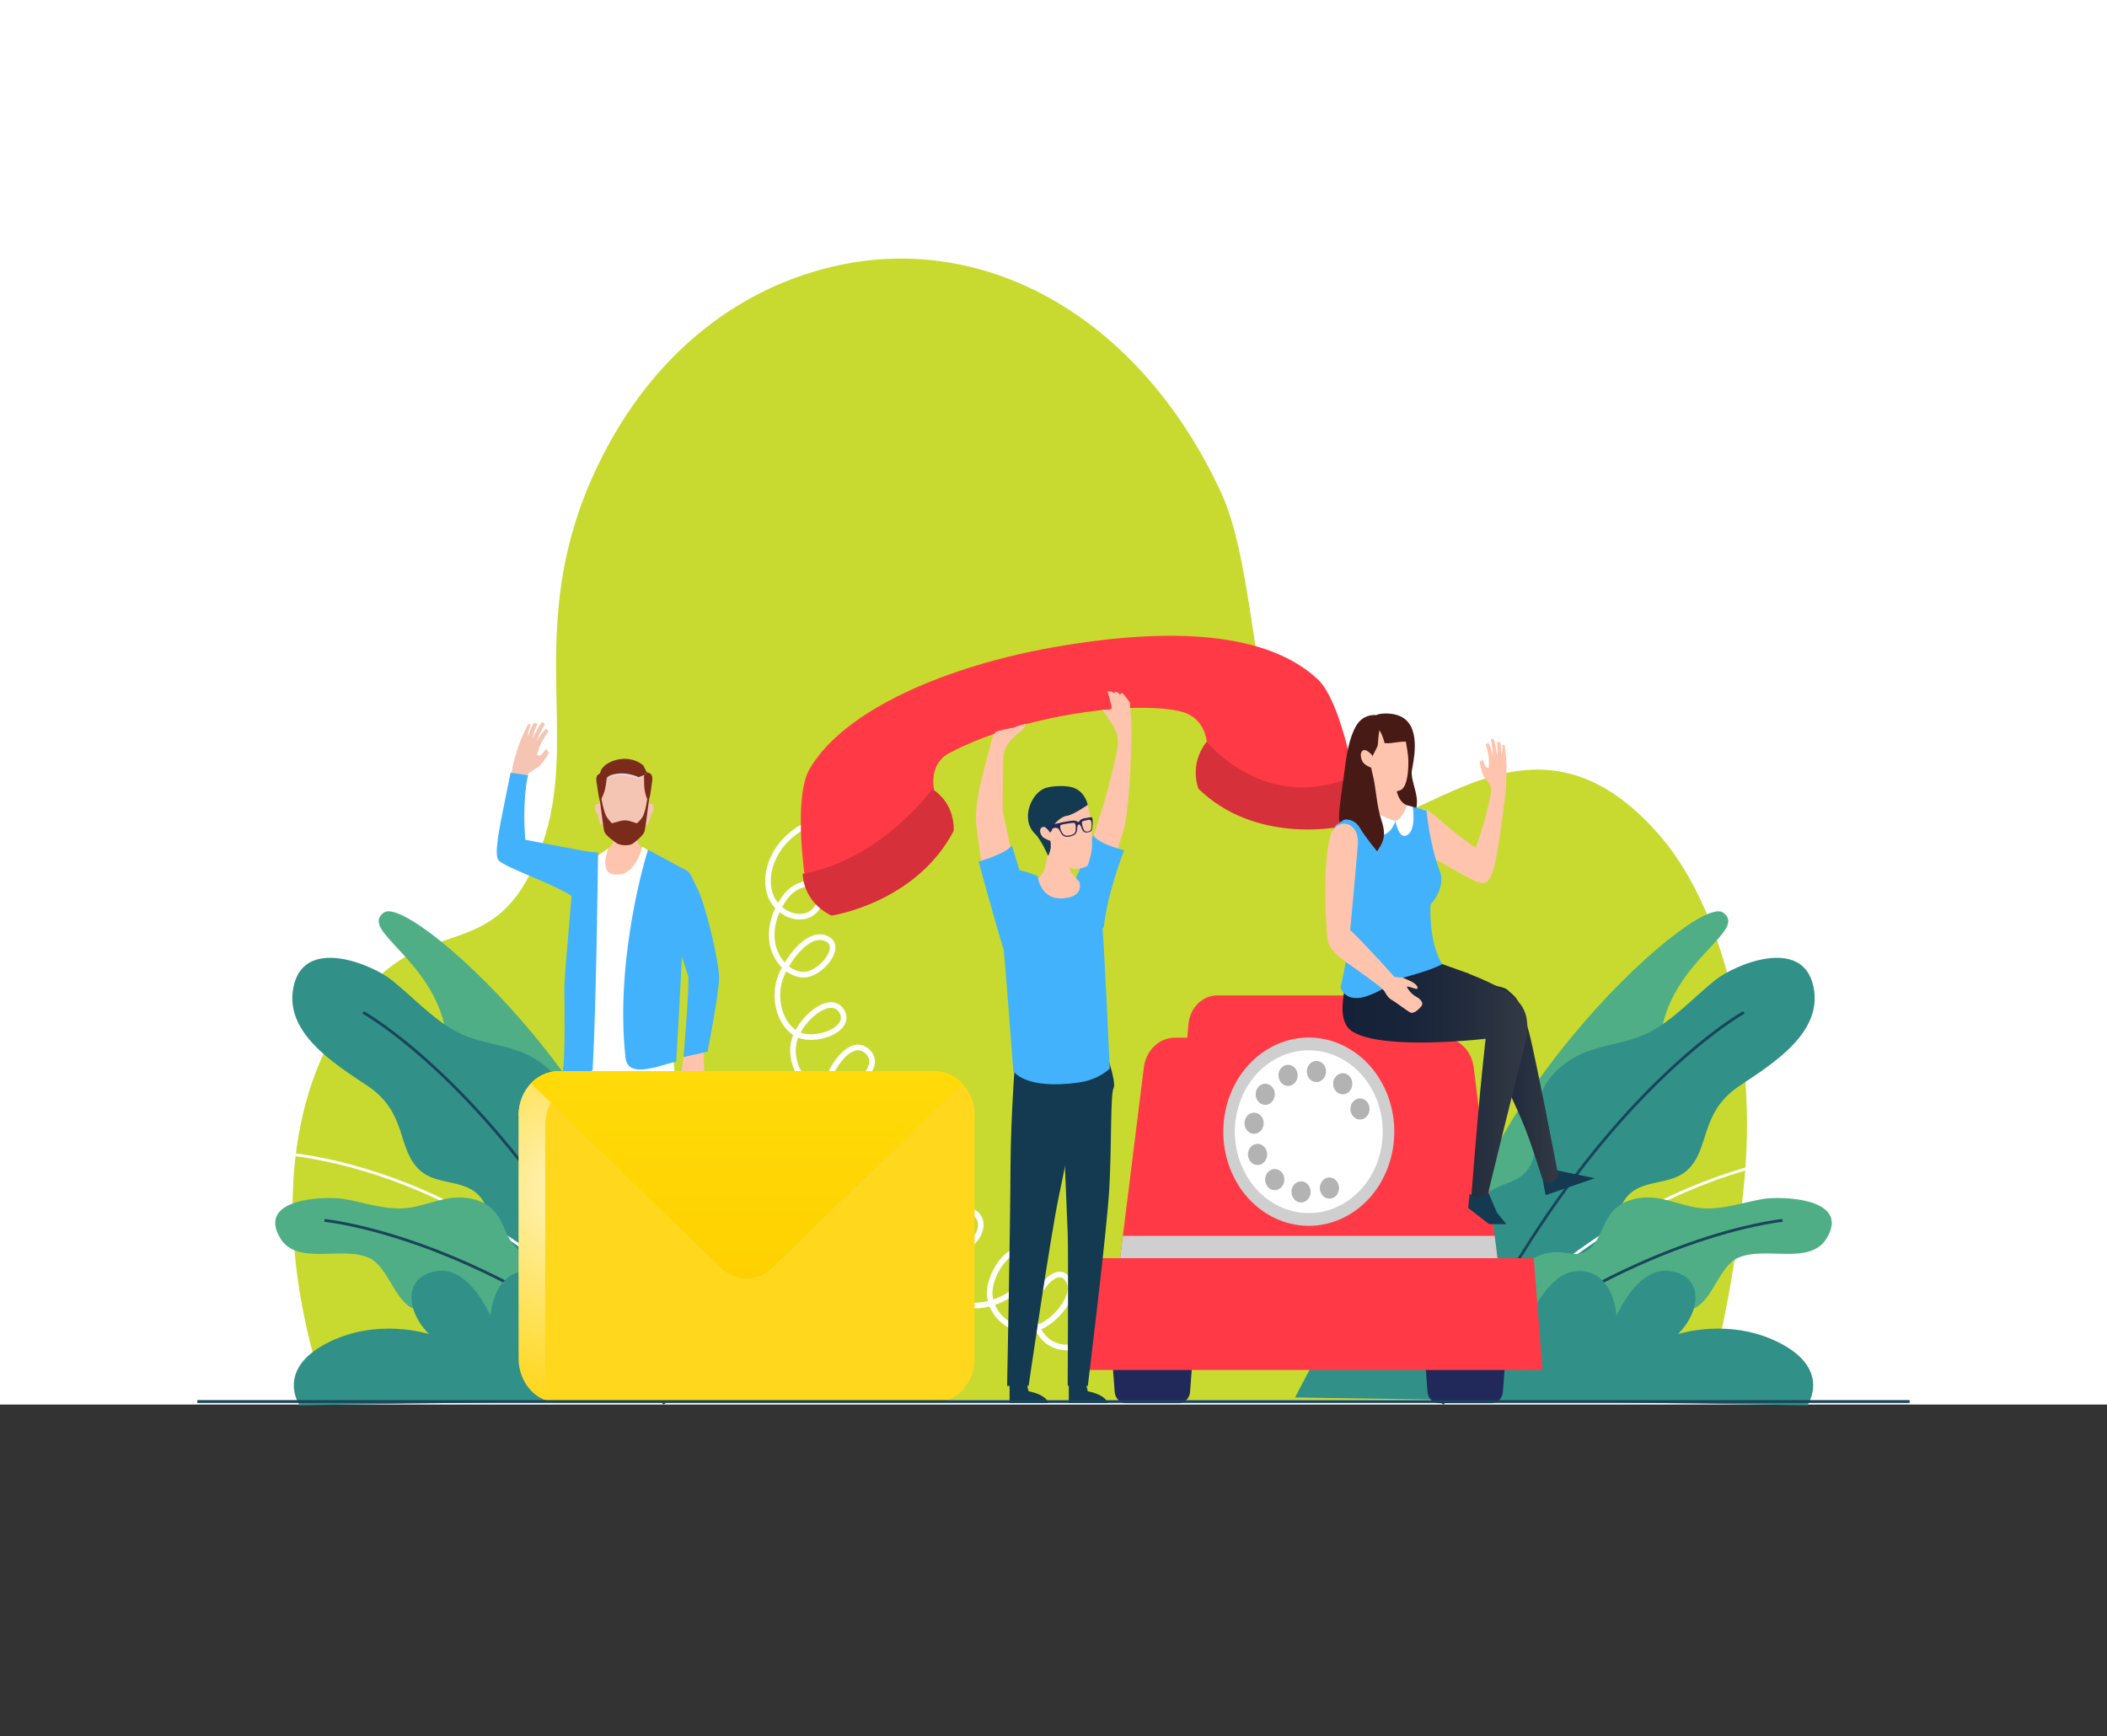 <?xml version="1.0" encoding="utf-8"?>
<!-- Generator: Adobe Illustrator 16.0.0, SVG Export Plug-In . SVG Version: 6.00 Build 0)  -->
<!DOCTYPE svg PUBLIC "-//W3C//DTD SVG 1.1//EN" "http://www.w3.org/Graphics/SVG/1.1/DTD/svg11.dtd">
<svg version="1.1" xmlns="http://www.w3.org/2000/svg" xmlns:xlink="http://www.w3.org/1999/xlink" x="0px" y="0px" width="750px"
	 height="618.023px" viewBox="0 0 750 618.023" enable-background="new 0 0 750 618.023" xml:space="preserve">
<rect x="0" y="0" width="750" height="618.023" fill="#333333" stroke="none"/>
<g id="BACKGROUND">
	<rect fill="#FFFFFF" width="750" height="500"/>
</g>
<g id="OBJECTS">
	<path fill="#C8DA2F" d="M138.358,344.666c-30.768,24.574-46.885,79.955-21.978,153.76h490.055
		c8.316-26.739,13.296-61.866,14.858-82.774c3.41-45.615-8.801-92.999-30.32-118.013c-54.46-63.305-99.739,24.629-128.368-12.545
		c-16.525-21.459-14.959-81.684-27.89-109.641c-28.543-61.711-82.284-92.134-135.266-81.214
		c-35.258,7.266-67.059,30.969-86.458,71.063c-26.571,54.915-7.229,94.257-18.958,132.212
		C180.958,339.829,158.915,328.248,138.358,344.666z"/>
	<g>
		<g>
			<path fill="#F5C5B3" d="M181.944,281.226c-0.069,0.308,4.477-2.8,4.477-2.8l1.92-3.279c0,0,1.879-1.336,3.224-2.056
				c1.346-0.72,3.821-5.151,3.821-5.151l-0.979-1.354c0,0-1.413,1.897-1.876,2.205c-0.464,0.309-1.409,0.051-1.409,0.051
				s0.33-1.376,1.084-3.344c0.754-1.967,3.046-5.145,3.046-5.145l-0.862-0.995c0,0-1.379,1.438-1.876,2.163
				c-0.497,0.723-1.451,2.242-1.451,2.242s0.991-2.674,1.605-3.672c0.614-0.999,1.279-2.352,1.279-2.352l-0.996-0.762
				c0,0-1.166,1.584-1.767,2.77c-0.601,1.187-1.711,3.154-1.711,3.154s0.846-3.021,1.263-3.889c0.417-0.868,0.574-1.316,0.574-1.316
				l-1.182-0.444c0,0-0.876,1.173-1.397,2.748c-0.521,1.576-0.899,2.271-0.899,2.271s0.348-2.543,0.74-3.295
				c0.392-0.752,0.404-1.057,0.404-1.057l-0.958-0.199c0,0-1.84,3.732-2.806,6.045c-0.965,2.314-1.721,5.439-2.269,7.131
				c-0.547,1.691-1.253,7.454-1.253,7.454L181.944,281.226z"/>
			<path fill="#42B2FC" d="M210.294,303.384l-23.295-4.417c0,0-0.631-6.08-0.253-13.144c0.411-7.677,1.266-9.813,1.266-9.813
				l-6.252-0.953c0,0-1.233,6.045-2.119,10.389c-1.963,9.633-3.757,18.656-2.258,20.668c2.175,2.918,21.561,8.859,28.194,14.336
				C209.568,323.745,209.335,313.193,210.294,303.384z"/>
		</g>
		<polygon fill="#FEC4AD" points="243.324,376.307 242.146,385.177 244.581,391.255 246.359,388.609 246.77,383.653 
			249.398,384.087 250.689,382.305 250.577,378.591 250.144,368.483 		"/>
		<path fill="#42B2FC" d="M241.69,308.691c-1.795-0.73-7.653-0.254-7.653-0.254s-0.553,6.885,1.826,12.202
			c2.378,5.318,8.277,24.689,9.024,26.509c0.747,1.819-1.564,29.158-1.564,29.158l8.557-1.932c0,0,4.124-21.083,4.093-26.442
			c-0.032-5.359-4.587-25.42-7.824-31.813C244.913,309.725,246.046,310.463,241.69,308.691z"/>
		<path fill="#FEC4AD" d="M227.592,288.971c0,0-1.883,9.092-0.41,11.205c0.864,1.238,4.522,5.654,4.522,5.654
			s-12.122,7.045-15.686,7.045s-2.314-7.869-2.314-7.869s3.886-3.381,4.465-5.09c0.579-1.709,0.902-6.656,0.902-6.656
			L227.592,288.971z"/>
		<g>
			<g>
				<path fill="#F5C5B3" d="M229.01,289.309c0,0-0.139-3.311,2.381-3.225c1.608,0.053,1.733,1.676,0.48,3.77
					c-0.528,0.881-0.581,2.876-1.235,3.516c-0.797,0.779-1.463-0.423-1.705-0.971C228.53,291.492,229.01,289.309,229.01,289.309z"/>
			</g>
			<g>
				<path fill="#F5C5B3" d="M215.438,289.309c0,0,0.139-3.311-2.381-3.225c-1.608,0.053-1.733,1.676-0.48,3.77
					c0.528,0.881,0.581,2.876,1.236,3.516c0.796,0.779,1.462-0.423,1.705-0.971C215.918,291.492,215.438,289.309,215.438,289.309z"
					/>
			</g>
			<path fill="#F5C5B3" d="M231.563,281.206c-0.062,1.073-0.255,1.771-0.508,3.368c-0.06,0.384-0.125,0.823-0.191,1.332
				c-0.521,3.975-1.181,9.377-1.466,10.184c-0.471,1.337-3.049,3.501-4.273,4.295c-1.225,0.791-4.304,0.629-5.528-0.164
				c-1.224-0.792-3.994-2.794-4.464-4.131c-0.289-0.821-0.974-6.381-1.498-10.42c-0.06-0.461-0.118-0.858-0.173-1.21
				c-0.247-1.574-0.437-2.196-0.497-3.254c-0.188-3.356,3.244-8.239,9.301-8.239C229.428,272.967,231.753,277.85,231.563,281.206z"
				/>
			<path fill="#E8D4E5" d="M215.999,276.976c0,0,5.148-2.518,11.093,0.446l2.136-1.498c0,0-3.115-1.795-7.592-1.758
				C217.158,274.202,215.999,276.976,215.999,276.976z"/>
			<g>
				<path fill="#7B2B1A" d="M231.055,284.574c-0.06,0.384-0.125,0.823-0.191,1.332c-0.521,3.975-1.18,9.377-1.465,10.184
					c-0.471,1.337-3.049,3.501-4.273,4.295c-1.225,0.791-4.304,0.629-5.528-0.164c-1.224-0.792-3.994-2.794-4.465-4.131
					c-0.289-0.821-0.973-6.381-1.498-10.42c-0.06-0.461-0.118-0.858-0.173-1.21l0.495-0.813c0,0,0.891,5.761,2.257,7.55
					c1.364,1.788,1.625,1.871,1.625,1.871s1.488-0.404,2.794-0.76c0.076-0.022,0.149-0.041,0.223-0.061
					c1.077-0.291,2.186-0.287,3.259,0.027c0.06,0.016,0.118,0.033,0.177,0.054l0.204,0.065l2.116,0.674c0,0,0.493-0.083,1.859-1.871
					c1.366-1.789,2.024-7.55,2.024-7.55L231.055,284.574z"/>
			</g>
			<path fill="#7B2B1A" d="M232.003,279.057c-0.02,0.11-0.512,4.035-0.713,4.656c-0.309,0.951-0.546,1.639-0.546,1.639l-0.367-0.879
				c-0.68-1.627-1.049-3.392-1.083-5.183l-0.065-3.366l1.017-0.99C232.249,275.264,232.464,276.541,232.003,279.057z"/>
			<path fill="#7B2B1A" d="M216.121,276.098l-0.002,0.016l-0.488,3.462c-0.226,1.606-0.722,3.151-1.462,4.557l-0.042,0.08
				l-0.554,1.054c0,0-0.164-0.612-0.391-1.482c-0.167-0.641-0.582-3.923-0.682-4.387c-0.032-0.145-0.06-0.285-0.084-0.421
				c-0.427-2.464-0.01-3.495,1.974-3.822L216.121,276.098z"/>
			<path fill="#7B2B1A" d="M230.245,274.934l-1.017,0.99l-1.936,0.767c-0.233-0.265-3.763-1.609-6.824-1.351
				c-3.883,0.33-4.413,1.559-4.469,1.636c-0.002,0.003-0.002,0.005-0.002,0.005l-0.401-0.098l-1.906-0.459l-0.39-0.094
				c0,0,0.444-1.851,0.761-2.375c1.527-2.534,5.681-4.174,9.456-3.752c0.127,0.014,0.253,0.029,0.379,0.049
				c3.526,0.512,5.143,2.34,5.143,2.34L230.245,274.934z"/>
		</g>
		<path fill="#133A50" d="M239.694,490.601v8.324h-14.531c0,0,0.546-3.013,7.438-4.404l1.013-3.92H239.694z"/>
		<path fill="#133A50" d="M217.593,490.601v8.324h-14.532c0,0,0.546-3.013,7.438-4.404l1.014-3.92H217.593z"/>
		<path fill="#133A50" d="M237.252,366.686c0,0,2.034,26.813,2.105,48.678s1.254,77.143,1.254,77.143h-8.021
			c0,0-8.27-53.092-11.275-67.147c-3.006-14.056-10.822-58.41-10.822-58.41L237.252,366.686z"/>
		<path fill="#133A50" d="M219.812,395.479c0,0-1.503,33.315-1.804,39.875c-0.3,6.561,0,57.12,0,57.12s-7.515,0.224-7.515,0
			s-7.086-53.842-8.004-70.006c-0.918-16.164-0.38-35.325-1.599-37.56c-1.219-2.235,3.29-18.116,3.29-18.116l10.637,3.124
			L219.812,395.479z"/>
		<path fill="#FFFFFF" d="M216.541,301.987c0,0-3.334,8.321,1.682,9.241c7.973,1.46,10.401-9.77,10.401-9.77l8.79,4.982
			c0,0-0.161,60.244,3.293,78.633c2.006,10.679-31.375,5.589-36.272-3.889c-4.238-8.203,8.006-76.371,8.006-76.371L216.541,301.987z
			"/>
		<path fill="#42B2FC" d="M230.689,302.5c-0.243,0.369-12.03,38.361-8.021,74.116c0.935,8.339,14.745,1.439,18.038,1.439
			c0,0,1.567-26.685,1.951-36.609c0.383-9.924-3.913-13.186-3.529-18.042c0.383-4.856,5.178-13.514,5.178-13.514L230.689,302.5z"/>
		<g>
			<path fill="#42B2FC" d="M210.98,380.401c1.348-24.855,1.9-76.888,1.9-76.888l-7.965-0.652c0,0-3.985,43.641-4.044,48.603
				c-0.023,1.973,0.536,25.938-0.674,30.423C202.884,382.329,210.818,383.397,210.98,380.401z"/>
		</g>
	</g>
	<path fill="none" stroke="#FFFFFF" stroke-width="2" stroke-miterlimit="10" d="M297.745,288.967
		c-6.254,2.362-12.683,4.834-17.649,9.639s-8.166,12.58-6.074,19.484s10.809,10.926,15.849,6.214
		c1.81-1.692,2.928-4.599,1.956-6.983c-1.922-4.718-8.62-2.507-11.76,1.339c-3.724,4.563-6.091,10.802-5.17,16.849
		c0.922,6.049,5.72,11.484,11.291,11.479c5.571-0.005,13.509-9.258,8.741-12.429c-6.055-4.026-13.838,5.562-16.816,12.628
		c-2.979,7.063-1.118,16.629,4.969,20.598c6.087,3.968,20.369-1.05,16.627-7.66c-3.954-6.987-15.637,3.086-17.189,11.139
		c-1.553,8.053,4.172,16.876,11.595,17.868s20.282-8.312,15.143-14.293c-7.425-8.641-19.802,13.363-16.229,24.589
		c3.573,11.226,18.336,15.692,26.62,8.056c1.552-1.431,2.951-3.476,2.664-5.683c-0.479-3.673-5.048-4.708-8.246-3.531
		c-8.342,3.067-12.11,15.922-6.971,23.781c5.139,7.857,17.407,8.002,22.697,0.266c1.031-1.509,1.832-3.402,1.457-5.244
		c-0.523-2.57-3.29-4.022-5.642-3.537c-2.353,0.487-4.252,2.438-5.591,4.622c-4.759,7.763-3.153,19.424,3.482,25.282
		s17.324,5.053,23.172-1.747c1.524-1.773,2.785-4.144,2.381-6.545c-0.466-2.773-3.156-4.634-5.719-4.565
		c-2.563,0.066-4.913,1.684-6.691,3.716c-7.469,8.539-4.276,25.065,5.703,29.52c9.979,4.453,29.771-7.812,22.765-16.813
		c-4.679-6.012-13.911,6.991-12.729,14.801c1.181,7.809,9.339,13.132,16.294,11.12c6.955-2.013,16.114-12.995,10.741-18.256
		c-3.802-3.723-9.954,4.149-11.128,9.599c-1.174,5.451,1.461,11.607,6.027,14.08c4.916,2.661,10.935,1.06,15.663-1.986
		c4.729-3.047,8.65-7.397,13.203-10.752c9.14-6.732,20.815-9.142,31.549-6.509"/>
	<g>
		<path fill="#4FAE86" d="M613.307,324.84c-10.129-7.119-100.42,76.682-97.111,142.889c0,0,17.578-26.134,32.899-38.87
			c15.32-12.737,16.814-26.069,16.785-39.272c-0.03-13.204,22.884-7.751,25.464-22.396
			C595.91,341.271,622.423,331.245,613.307,324.84z"/>
		<g>
			<g>
				<path fill="#319188" d="M619.238,386.521c-14.586,9.727-10.293,22.693-18.894,30.269c-6.254,5.508-16.692,2.625-21.895,10.126
					c-5.864,8.453,0.804,20.088,1.297,30.276c0.681,14.072-10.72,24.623-22.305,28.898c-13.453,4.964-30.863,3.411-38.228-11.315
					c-8.691-17.383-2.185-43.588,13.064-51.753c3.703-1.982,8.408-2.521,11.434-6.533c5.108-6.778,1.829-16.524,4.194-25.143
					c2.307-8.4,9.85-14.308,16.8-16.926s14.027-3.149,20.819-6.186c9.248-4.134,17.347-13.222,25.047-19.352
					c6.869-5.467,30.983-15.726,34.906,2.202C649.053,367.421,631.492,378.352,619.238,386.521z"/>
			</g>
			<path fill="none" stroke="#194459" stroke-miterlimit="10" d="M620.742,360.394c0,0-59.622,32.987-107.193,139.429"/>
		</g>
		<path fill="none" stroke="#FFFFFF" stroke-miterlimit="10" d="M656.749,410.111c0,0-76.664-0.945-140.366,79.506"/>
		<g>
			<g>
				<path fill="#4FAE86" d="M618.732,447.746c-7.307,3.22-9.288,16.781-17.157,18.503c-5.722,1.251-11.83-4.328-17.422-1.434
					c-6.302,3.263-5.192,13.046-7.769,19.692c-3.56,9.182-14.135,11.788-23.045,10.341c-10.345-1.679-21.46-8.917-22.151-20.914
					c-0.815-14.159,10.974-28.464,23.424-28.173c3.024,0.071,6.301,1.419,9.453-0.043c5.323-2.47,5.924-9.836,9.951-14.46
					c3.926-4.506,10.617-5.548,15.978-4.715s10.21,3.038,15.584,3.549c7.317,0.695,15.284-2.166,22.144-3.293
					c6.118-1.006,31.111-0.476,22.545,13.934C644.335,450.711,628.47,443.457,618.732,447.746z"/>
			</g>
			<path fill="none" stroke="#194459" stroke-miterlimit="10" d="M634.496,434.459c0,0-53.254,4.989-115.175,55.5"/>
		</g>
		<path fill="#319188" d="M460.974,497.492c0,0,12.119-23.357,14.095-25.766c12.465-15.19,29.001-15.358,45.835-11.522
			c4.871,1.11,17.766,8.569,22.444,7.538c3.645-0.804,8.02-16.053,19.684-15.25c11.665,0.802,12.367,16.053,12.367,16.053
			s7.317-17.719,18.981-16.084c11.665,1.637,11.665,13.598,2.916,22.465c0,0,18.591-6.14,36.635,3.371
			c18.043,9.512,9.425,21.984,9.425,21.984L460.974,497.492z"/>
	</g>
	<g>
		<path fill="#4FAE86" d="M136.693,324.84c10.129-7.119,100.419,76.682,97.111,142.889c0,0-17.578-26.134-32.898-38.87
			c-15.321-12.737-16.815-26.069-16.786-39.272c0.03-13.204-22.883-7.751-25.464-22.396
			C154.09,341.271,127.577,331.245,136.693,324.84z"/>
		<g>
			<g>
				<path fill="#319188" d="M130.761,386.521c14.587,9.727,10.293,22.693,18.894,30.269c6.254,5.508,16.692,2.625,21.896,10.126
					c5.864,8.453-0.804,20.088-1.297,30.276c-0.681,14.072,10.719,24.623,22.305,28.898c13.452,4.964,30.862,3.411,38.227-11.315
					c8.692-17.383,2.185-43.588-13.064-51.753c-3.704-1.982-8.408-2.521-11.434-6.533c-5.108-6.778-1.829-16.524-4.195-25.143
					c-2.306-8.4-9.849-14.308-16.799-16.926s-14.028-3.149-20.819-6.186c-9.248-4.134-17.347-13.222-25.047-19.352
					c-6.869-5.467-30.983-15.726-34.906,2.202C100.947,367.421,118.508,378.352,130.761,386.521z"/>
			</g>
			<path fill="none" stroke="#194459" stroke-miterlimit="10" d="M129.257,360.394c0,0,59.623,32.987,107.193,139.429"/>
		</g>
		<path fill="none" stroke="#FFFFFF" stroke-miterlimit="10" d="M93.251,410.111c0,0,76.664-0.945,140.367,79.506"/>
		<g>
			<g>
				<path fill="#4FAE86" d="M131.268,447.746c7.306,3.22,9.288,16.781,17.156,18.503c5.723,1.251,11.83-4.328,17.422-1.434
					c6.303,3.263,5.192,13.046,7.77,19.692c3.559,9.182,14.135,11.788,23.044,10.341c10.345-1.679,21.46-8.917,22.151-20.914
					c0.816-14.159-10.974-28.464-23.424-28.173c-3.024,0.071-6.3,1.419-9.453-0.043c-5.323-2.47-5.924-9.836-9.952-14.46
					c-3.925-4.506-10.617-5.548-15.977-4.715s-10.21,3.038-15.584,3.549c-7.317,0.695-15.285-2.166-22.144-3.293
					c-6.118-1.006-31.111-0.476-22.545,13.934C105.665,450.711,121.531,443.457,131.268,447.746z"/>
			</g>
			<path fill="none" stroke="#194459" stroke-miterlimit="10" d="M115.504,434.459c0,0,53.254,4.989,115.175,55.5"/>
		</g>
		<path fill="#319188" d="M289.026,497.492c0,0-12.119-23.357-14.095-25.766c-12.465-15.19-29.001-15.358-45.835-11.522
			c-4.871,1.11-17.766,8.569-22.444,7.538c-3.645-0.804-8.02-16.053-19.684-15.25c-11.664,0.802-12.367,16.053-12.367,16.053
			s-7.316-17.719-18.981-16.084c-11.664,1.637-11.664,13.598-2.916,22.465c0,0-18.591-6.14-36.634,3.371
			c-18.044,9.512-9.425,21.984-9.425,21.984L289.026,497.492z"/>
	</g>
	<g>
		<g>
			<path fill="#21295B" d="M419.623,499.526h-18.858c-2.081,0-3.815-1.757-3.987-4.04l-1.235-16.392h29.304l-1.235,16.392
				C423.438,497.77,421.704,499.526,419.623,499.526z"/>
			<path fill="#21295B" d="M530.975,499.526h-18.857c-2.082,0-3.815-1.757-3.987-4.04l-1.235-16.392h29.303l-1.235,16.392
				C534.79,497.77,533.057,499.526,530.975,499.526z"/>
		</g>
		<path fill="#FF3A46" d="M534.244,457.587H397.496l9.669-77.614c0.755-6.055,5.453-10.566,11.005-10.566h95.4
			c5.551,0,10.249,4.512,11.004,10.566L534.244,457.587z"/>
		<path fill="#FF3A46" d="M515.789,442.532h-99.838l7.092-77.973c0.527-5.796,4.957-10.208,10.248-10.208h65.158
			c5.29,0,9.72,4.412,10.247,10.208L515.789,442.532z"/>
		<polygon fill="#CFCFCF" points="399.691,439.967 397.496,457.587 534.244,457.587 532.049,439.967 		"/>
		<polygon fill="#FF3A46" points="549.045,487.698 382.695,487.698 385.774,447.909 545.965,447.909 		"/>
		<g>
			<path fill="#CFCFCF" d="M494.096,390.339c6.286,17.163-1.255,36.687-16.844,43.607s-33.321-1.382-39.608-18.544
				c-6.286-17.163,1.255-36.687,16.844-43.607C470.076,364.875,487.81,373.177,494.096,390.339z"/>
			<path fill="#FFFFFF" d="M490.275,392.035c5.436,14.84-1.085,31.721-14.563,37.705c-13.479,5.984-28.813-1.194-34.248-16.034
				s1.085-31.721,14.564-37.705C469.507,370.017,484.84,377.195,490.275,392.035z"/>
			<g>
				<g>
					<path fill="#B3B3B3" d="M473.225,426.697c-0.907,0-1.786-0.397-2.42-1.096c-0.156-0.172-0.304-0.365-0.421-0.58
						c-0.127-0.204-0.234-0.418-0.322-0.646c-0.078-0.226-0.146-0.461-0.194-0.697c-0.039-0.248-0.068-0.495-0.068-0.742
						c0-0.988,0.371-1.956,1.006-2.653c0.79-0.871,1.971-1.279,3.083-1.032c0.216,0.054,0.431,0.118,0.635,0.215
						c0.215,0.096,0.41,0.215,0.597,0.343c0.185,0.142,0.36,0.302,0.517,0.475c0.635,0.697,1.005,1.665,1.005,2.653
						c0,0.247-0.029,0.494-0.068,0.742c-0.049,0.236-0.116,0.472-0.194,0.697c-0.089,0.228-0.195,0.441-0.313,0.646
						c-0.127,0.215-0.273,0.408-0.43,0.58s-0.332,0.323-0.517,0.463c-0.187,0.14-0.382,0.258-0.597,0.343
						c-0.204,0.097-0.419,0.173-0.635,0.216C473.664,426.676,473.439,426.697,473.225,426.697z"/>
				</g>
				<g>
					<path fill="#B3B3B3" d="M462.635,428.02L462.635,428.02L462.635,428.02c-1.865-0.29-3.163-2.191-2.9-4.255l0,0
						c0.265-2.053,1.992-3.481,3.865-3.192l0,0c1.865,0.301,3.163,2.203,2.9,4.256l0,0c-0.244,1.881-1.708,3.234-3.388,3.234l0,0
						C462.957,428.063,462.801,428.052,462.635,428.02z M451.653,422.883L451.653,422.883L451.653,422.883
						c-1.484-1.278-1.747-3.643-0.586-5.286l0,0c1.162-1.634,3.299-1.924,4.793-0.646l0,0c1.483,1.278,1.747,3.643,0.586,5.275l0,0
						c-0.674,0.957-1.68,1.452-2.694,1.452l0,0C453.02,423.679,452.278,423.42,451.653,422.883z M444.479,412.373
						c-0.712-1.924,0.138-4.116,1.885-4.89l0,0c1.747-0.785,3.738,0.15,4.45,2.074l0,0c0.703,1.923-0.146,4.115-1.894,4.9l0,0
						c-0.42,0.183-0.849,0.269-1.278,0.269l0,0C446.295,414.727,445.006,413.845,444.479,412.373z M445.924,403.583
						c-1.864-0.29-3.172-2.192-2.909-4.256l0,0c0.273-2.052,2.001-3.491,3.865-3.191l0,0c1.874,0.29,3.163,2.192,2.909,4.244l0,0
						c-0.244,1.882-1.708,3.235-3.387,3.235l0,0C446.246,403.615,446.08,403.604,445.924,403.583z M448.276,392.515
						c-1.484-1.279-1.758-3.643-0.596-5.277l0,0l0,0l0,0c1.162-1.644,3.309-1.934,4.793-0.655l0,0
						c1.493,1.279,1.757,3.644,0.595,5.276l0,0c-0.673,0.957-1.679,1.451-2.694,1.451l0,0
						C449.643,393.31,448.9,393.051,448.276,392.515z M475.86,388.773c-1.493-1.278-1.757-3.643-0.596-5.275l0,0
						c1.152-1.644,3.299-1.934,4.793-0.666l0,0c1.483,1.279,1.757,3.643,0.596,5.287l0,0c-0.674,0.945-1.68,1.45-2.695,1.45l0,0
						C477.217,389.569,476.484,389.301,475.86,388.773z M455.333,384.219c-0.712-1.924,0.137-4.117,1.884-4.89l0,0l0,0l0,0
						c1.747-0.785,3.738,0.15,4.451,2.073l0,0c0.702,1.924-0.137,4.116-1.895,4.901l0,0c-0.409,0.183-0.849,0.269-1.277,0.269l0,0
						C457.148,386.572,455.869,385.69,455.333,384.219z M468.109,385.164c-1.864-0.291-3.161-2.192-2.898-4.256l0,0
						c0.264-2.053,1.991-3.492,3.855-3.192l0,0c1.874,0.281,3.173,2.192,2.908,4.246l0,0c-0.243,1.88-1.708,3.234-3.377,3.234l0,0
						C468.432,385.196,468.275,385.186,468.109,385.164z"/>
				</g>
				<g>
					<path fill="#B3B3B3" d="M484.098,398.543c-0.224,0-0.448-0.032-0.663-0.075c-0.224-0.054-0.439-0.118-0.645-0.214
						c-0.205-0.099-0.4-0.217-0.585-0.346c-0.195-0.139-0.361-0.3-0.527-0.472c-0.635-0.699-0.996-1.666-0.996-2.654
						c0-0.248,0.02-0.495,0.068-0.742c0.039-0.236,0.108-0.474,0.195-0.699c0.088-0.225,0.186-0.45,0.313-0.654
						c0.126-0.204,0.263-0.398,0.419-0.57c0.166-0.172,0.332-0.333,0.527-0.462c0.175-0.139,0.38-0.258,0.585-0.354
						c0.205-0.086,0.421-0.16,0.645-0.203c1.103-0.248,2.284,0.15,3.075,1.02c0.166,0.172,0.302,0.366,0.429,0.57
						s0.225,0.43,0.313,0.654c0.088,0.226,0.156,0.463,0.195,0.699c0.049,0.247,0.068,0.494,0.068,0.742
						c0,0.988-0.371,1.955-1.005,2.654C485.875,398.134,484.997,398.543,484.098,398.543z"/>
				</g>
			</g>
		</g>
	</g>
	<g>
		<path fill="#D6313B" d="M426.628,280.826c0,0-3.617-8.605,2.931-16.807c0,0,24.749,17.652,52.409,12.673
			c0,0,3.033,9.184-5.47,17.689C476.498,294.382,446.89,300.563,426.628,280.826z"/>
		<path fill="#FF3A46" d="M468.992,241.746c-17.808-16.534-51.544-18.857-94.244-11.289c-36.717,6.508-74.113,21.777-86.596,43.343
			c-5.685,9.822-1.824,37.103-1.824,37.103c33.824,2.327,46.214-29.687,46.214-29.687s-2.262-9.084,5.315-13.1
			c26.516-14.047,67.627-18.846,82.92-14.697c8.165,2.215,8.781,10.6,8.781,10.6s20.89,26.114,52.342,12.219
			C481.901,276.238,477.079,249.254,468.992,241.746z"/>
		<path fill="#D6313B" d="M339.453,295.85c0,0,0.981-9.422-7.575-14.945c0,0-18.465,25.313-46.147,30.144
			c0,0-0.262,9.767,10.237,14.904C295.968,325.952,325.842,321.591,339.453,295.85z"/>
	</g>
	<g>
		<defs>
			<path id="SVGID_1_" d="M332.682,499.344H198.826c-7.855,0-14.223-7.01-14.223-15.657v-86.665c0-8.647,6.368-15.658,14.223-15.658
				h133.856c7.855,0,14.223,7.011,14.223,15.658v86.665C346.905,492.334,340.537,499.344,332.682,499.344z"/>
		</defs>
		<clipPath id="SVGID_2_">
			<use xlink:href="#SVGID_1_"  overflow="visible"/>
		</clipPath>
		<path clip-path="url(#SVGID_2_)" fill="#FFD71D" d="M332.682,499.344H198.826c-7.855,0-14.223-7.01-14.223-15.657v-86.665
			c0-8.647,6.368-15.658,14.223-15.658h133.856c7.855,0,14.223,7.011,14.223,15.658v86.665
			C346.905,492.334,340.537,499.344,332.682,499.344z"/>
		<path clip-path="url(#SVGID_2_)" fill="#FFD71D" d="M346.905,397.021c0-8.647-6.368-15.658-14.222-15.658H198.826
			c-7.855,0-14.223,7.011-14.223,15.658l73.597,65.686c4.35,3.883,10.573,3.886,14.927,0.009L346.905,397.021z"/>
		
			<radialGradient id="SVGID_3_" cx="201.74" cy="425.2" r="67.182" gradientTransform="matrix(1 0 0 1.101 0 -44.445)" gradientUnits="userSpaceOnUse">
			<stop  offset="0" style="stop-color:#FFFFFF"/>
			<stop  offset="1" style="stop-color:#FFFFFF;stop-opacity:0"/>
		</radialGradient>
		<path opacity="0.7" clip-path="url(#SVGID_2_)" fill="url(#SVGID_3_)" d="M194.077,487.168v-86.665
			c0-8.647,6.367-15.657,14.222-15.657h133.224c-2.434-2.146-5.48-3.482-8.841-3.482H198.826c-7.855,0-14.222,7.011-14.222,15.658
			v86.665c0,8.647,6.367,15.657,14.222,15.657h0.632C196.203,496.475,194.077,492.115,194.077,487.168z"/>
		<linearGradient id="SVGID_4_" gradientUnits="userSpaceOnUse" x1="265.754" y1="381.363" x2="265.754" y2="455.014">
			<stop  offset="0" style="stop-color:#FFD71D"/>
			<stop  offset="1" style="stop-color:#FEB200"/>
		</linearGradient>
		<path clip-path="url(#SVGID_2_)" fill="url(#SVGID_4_)" d="M256.785,451.288l-72.181-69.925h162.301l-72.181,69.925
			C269.595,456.255,261.913,456.255,256.785,451.288z"/>
		<path opacity="0.7" clip-path="url(#SVGID_2_)" fill="#FFDD00" d="M256.785,451.288l-72.181-69.925h162.301l-72.181,69.925
			C269.595,456.255,261.913,456.255,256.785,451.288z"/>
	</g>
	<g>
		<g>
			<path fill="#FEC4AD" d="M395.473,309.992c0,0,4.619-14.676,4.943-16.291c1.914-9.537,2.435-30.211,2.314-34.607
				s-0.492-8.257-0.57-8.848c-0.078-0.592-2.558-3.529-2.565-3.487c-0.009,0.042-0.771,0.09-0.771,0.09l-0.029,0.552l-1.071-1.015
				l-0.892-0.055l-0.095,0.46l-1.273-0.673l-1.227-0.024c0,0,0.791,2.791,1.242,4.488c0.451,1.697-0.02,1.836-0.02,1.836
				s-0.986,0.413-1.375,0.281c-0.389-0.133-1.742-0.082-1.742-0.082s3.729,5.341,3.9,5.836c0.172,0.496,2.295,2.926,1.5,7.729
				c-1.423,8.598-5.312,21.367-5.312,21.367c0.115-0.301-5.02,15.84-5.02,15.84L395.473,309.992z"/>
			<path fill="#42B2FC" d="M392.991,329.417c1.43-12.351,7.171-26.774,7.171-26.774s-8.773-1.912-11.04-5.348
				c0,0-3.023,8.13-4.763,12.172c-1.925,4.477-4.623,9.348-1.231,12.005C386.402,324.037,392.493,333.72,392.991,329.417z"/>
		</g>
		<path fill="#133A50" d="M359.364,491.535v7.939h13.862c0,0-0.521-2.874-7.095-4.2l-0.967-3.739H359.364z"/>
		<path fill="#133A50" d="M380.446,491.535v7.939h13.862c0,0-0.521-2.874-7.096-4.2l-0.966-3.739H380.446z"/>
		<path fill="#133A50" d="M361.693,373.33c0,0-1.939,22.189-2.007,43.047c-0.068,20.858-1.196,76.977-1.196,76.977h7.651
			c0,0,7.888-54.033,10.755-67.442c2.868-13.408,10.323-52.329,10.323-52.329L361.693,373.33z"/>
		<path fill="#FEC4AD" d="M373.455,299.741c0,0-0.495,4.246-0.901,6.405c-0.406,2.162-0.745,3.299-1.044,3.959
			c-0.663,1.463-4.732,5.918-4.732,5.918s12.685,7.373,16.413,7.373c3.729,0,2.422-8.235,2.422-8.235s-4.065-3.539-4.672-5.326
			c-0.605-1.788-0.943-6.965-0.943-6.965L373.455,299.741z"/>
		<path fill="#133A50" d="M378.33,397.409c0,0,1.434,35.168,1.72,41.426c0.287,6.257,0,54.487,0,54.487s7.169,0.213,7.169,0
			c0-0.215,6.76-54.749,7.636-70.167c0.876-15.419,0.362-33.697,1.525-35.829c1.163-2.134-3.139-13.894-3.139-13.894l-10.147-0.408
			L378.33,397.409z"/>
		<path fill="#42B2FC" d="M369.361,311.872c0,0-10.709-4.731-12.48-0.847c-1.338,2.935-0.188,21.8,0.408,27.072
			c0.518,4.587,3.401,43.165,3.401,43.165s4.004,6.828,23.267,4.109c7.429-1.048,11.081-5.034,11.081-5.034
			s-2.083-46.033-2.656-50.651c-0.573-4.619-2.557-11.827-2.557-11.827l-5.733-4.156c0,0,1.827,4.444-3.347,5.71
			C370.315,321.965,369.361,311.872,369.361,311.872z"/>
		<path fill="#FEC4AD" d="M383.593,283.69c1.215,0.536,3.337,1.742,3.574,2.856c0.237,1.115,1.098,4.351,1.21,6.312
			c0.112,1.96,0.366,5.666,0.364,7.976c-0.002,2.309-1.269,6.981-1.748,7.477c-0.479,0.493-4,1.297-5.192,0.922
			c-1.191-0.374-8.181-4.355-8.62-9.229c0,0-1.239,0.718-3.518-3.35c-0.594-1.061,1.457-8.939,1.732-10.344
			c0.669-3.413,8.314-0.724,10.028-1.262C383.139,284.51,383.593,283.69,383.593,283.69z"/>
		<path fill="#133A50" d="M387.167,286.547c0,0-5.356,3.692-7.445,3.883c-2.09,0.189-5.158,3.352-5.102,4.332
			c0.056,0.98-0.881,1.654-0.881,1.654s-1.3-2.281-2.366-2.044c-2.111,0.47-0.871,3.335,0.275,3.966
			c1.146,0.629,2.259,1.019,2.259,1.019s0.192,1.37,0.1,2.458s-0.893,2.878-0.893,2.878s-2.472-5.729-4.689-7.869
			c-5.269-5.083-1.455-14.53,3.737-16.306c2.096-0.717,7.853-1.191,10.655,0.191C386.568,282.559,387.167,286.547,387.167,286.547z"
			/>
		<path fill="#21295B" d="M375.947,294.621c0.079,0.231,0.626,0.273,0.728,0.323c0.22,0.106,0.124,0.143,1.089,1.767
			c0.711,1.198,1.903,1.586,4.131,0.766c1.701-0.627,1.465-2.236,1.585-3.004s0.268-0.896,0.538-0.947
			c0.266-0.05,0.419,0.02,0.77,0.695c0.352,0.676,0.514,2.42,2.289,2.125c1.227-0.201,1.549-0.574,1.715-1.641
			c0.148-0.95,0.188-1.885,0.14-2.584c-0.048-0.707-0.062-1.138-0.388-1.176c-0.402-0.045-0.93,0.074-1.459,0.178
			c-1.061,0.204-1.823,0.228-2.398,0.686c-0.574,0.459-0.512,0.74-0.813,0.803c-0.309,0.064-0.362-0.229-1.044-0.443
			c-0.682-0.216-3.509,0.33-4.568,0.535c-1.061,0.205-2.516,0.643-2.486,1.084C375.79,294.023,375.855,294.353,375.947,294.621z
			 M385.108,292.885c0.054-0.572,0.094-0.51,1.404-0.84s1.448-0.266,1.713-0.036c0.264,0.23,0.457,1.138,0.324,2.327
			c-0.072,0.643-0.191,1.465-1.265,1.672c-1.153,0.223-1.424-0.406-1.75-1.286C385.209,293.841,385.089,293.093,385.108,292.885z
			 M377.472,293.824c0.177-0.316,1.951-0.583,3.286-0.764c1.334-0.181,1.778-0.24,2.006,0.275c0.083,0.191,0.202,0.938,0.168,1.888
			s-0.204,1.782-2.284,2.195c-1.467,0.292-2.178-0.157-2.784-1.365C377.337,295.004,377.294,294.138,377.472,293.824z
			 M373.019,295.281l2.928-0.66l0.99-1.591c0,0-1.125,0.177-2.983,0.632c-0.882,0.215-1.763,0.914-1.763,0.914
			S372.618,294.793,373.019,295.281z"/>
		<g>
			<path fill="#FEC4AD" d="M349.929,311.341c0,0-2.534-17.672-2.558-19.325c-0.146-9.766,4.351-22.885,5.267-27.166
				c0.915-4.281,1.525-3.605,1.709-4.167c0.184-0.563,6.625-1.648,6.625-1.648s1.732-0.796,2.137-0.84s2.104-0.604,2.104-0.604
				l-0.988,1.958c0,0-4.016,3.362-4.274,3.81s-2.78,2.362-2.872,7.242c-0.165,8.738-0.14,18.203-0.14,18.203
				c-0.059-0.318,3.8,18.096,3.8,18.096L349.929,311.341z"/>
			<path fill="#42B2FC" d="M357.288,338.098c-2.726-8.516-8.961-31.387-8.961-31.387s9.271-2.57,11.886-5.692
				c0,0,3.128,10.229,4.428,14.467c1.438,4.692,3.603,9.877-0.046,12.081C361.07,329.695,358.597,342.188,357.288,338.098z"/>
		</g>
	</g>
	<g>
		<g>
			
				<linearGradient id="SVGID_5_" gradientUnits="userSpaceOnUse" x1="476.381" y1="385.494" x2="522.873" y2="385.494" gradientTransform="matrix(-1 0 0 1 1031.414 0)">
				<stop  offset="0" style="stop-color:#343A44"/>
				<stop  offset="0.301" style="stop-color:#232D3E"/>
				<stop  offset="0.639" style="stop-color:#182439"/>
				<stop  offset="1" style="stop-color:#142138"/>
			</linearGradient>
			<path fill="url(#SVGID_5_)" d="M536.58,352.372c2.407,2.466,4.109,1.64,7.724,15.261c2.309,8.702,10.729,52.594,10.729,52.594
				l-5.03,2.402c-6.803-20.979-6.794-20.959-14.742-37.986c-3.851-8.248-5.467-16.396-5.467-16.396l-14.694-0.971
				c-9.187-4.156-6.038-18.918-6.038-18.918S534.172,349.905,536.58,352.372z"/>
			
				<linearGradient id="SVGID_6_" gradientUnits="userSpaceOnUse" x1="487.744" y1="378.514" x2="553.534" y2="378.514" gradientTransform="matrix(-1 0 0 1 1031.414 0)">
				<stop  offset="0" style="stop-color:#343A44"/>
				<stop  offset="0.301" style="stop-color:#232D3E"/>
				<stop  offset="0.639" style="stop-color:#182439"/>
				<stop  offset="1" style="stop-color:#142138"/>
			</linearGradient>
			<path fill="url(#SVGID_6_)" d="M480.917,339.321l13.258-9.347l12.826,10.969l15.976,5.681c0,0-0.034,0.021-0.087,0.054
				c6.426,2.455,13.763,6.034,16.015,8.341c2.408,2.467,7.151,5.967,3.326,19.518c-2.444,8.658-13.1,52.518-13.1,52.518
				l-5.399-1.059c0,0,1.918-25.413,3.839-44.425c0.932-9.216,1.248-11.787,1.248-11.787s-35.67,4.281-47.161-2.399
				C473.613,362.706,480.917,346.409,480.917,339.321z"/>
			<path fill="#133A50" d="M529.507,423.875c0,0-0.157,1.597-2.479,2.317c-2.324,0.719-3.904-1.394-3.904-1.394l-0.515,5.214
				l7.419,5.76h6.163l-3.335-4.073L529.507,423.875z"/>
			<path fill="#133A50" d="M554.238,416.65c0,0,1.094,2.236-0.921,3.7c-2.014,1.465-4.104-0.018-4.104-0.018l0.952,5.139
				l17.521-6.033L554.238,416.65z"/>
		</g>
		<g>
			<path fill="#FEC4AD" d="M534.069,286.719c-0.028,0.277-2.919-3.825-2.919-3.825l-0.674-3.358c0,0-1.18-1.736-2.091-2.786
				c-0.912-1.05-1.723-5.547-1.723-5.547l1.186-0.787c0,0,0.639,2.044,0.937,2.455c0.297,0.411,1.15,0.519,1.15,0.519
				s0.11-1.25,0.035-3.129c-0.075-1.881-1.084-5.28-1.084-5.28l0.989-0.531c0,0,0.739,1.655,0.948,2.421s0.574,2.342,0.574,2.342
				s-0.074-2.543-0.304-3.576c-0.229-1.032-0.402-2.374-0.402-2.374l1.035-0.293c0,0,0.522,1.702,0.688,2.886
				c0.166,1.182,0.535,3.183,0.535,3.183s0.143-2.782,0.039-3.64s-0.107-1.281-0.107-1.281l1.1,0.031c0,0,0.398,1.266,0.39,2.742
				c-0.009,1.479,0.111,2.18,0.111,2.18s0.42-2.219,0.307-2.973c-0.114-0.753-0.041-1.008-0.041-1.008l0.848,0.158
				c0,0,0.481,3.705,0.635,5.943c0.153,2.236-0.092,5.074-0.111,6.656c-0.019,1.582-0.055,2.818-0.055,2.818L534.069,286.719z"/>
			<path fill="#FEC4AD" d="M511.604,291.055c6.838,6.184,13.675,10.756,13.675,10.756s2.544-7.025,3.756-12.002
				c1.448-5.941,1.873-8.68,1.873-8.68l5.158-0.465c0,0-1.635,15.196-3.665,25.504c-1.973,10.021-4.452,8.229-6.634,7.739
				c-2.181-0.491-22.71-12.636-22.71-12.636l2.198-12.904C505.255,288.367,506.716,286.635,511.604,291.055z"/>
			<path fill="#471A16" d="M489.91,254.561c1.097-0.689,6.399-1.169,9.721,1.082c6.349,4.305,3.301,16.099,2.904,18.816
				c-0.397,2.717,1.88,7.609,1.843,10.854c-0.038,3.244-0.74,4.42-2.939,7.563c-0.652,0.932-0.82,2.507-0.82,2.507
				s-2.435-4.007-2.955-9.587c-0.52-5.58-1.598-4.278-4.133-10.407c-2.534-6.13-2.646-15.358-2.646-15.358L489.91,254.561z"/>
			<path fill="#471A16" d="M495.191,258.56l-5.281-3.999c0,0-4.512-0.664-7.13,3.754c-2.619,4.419-3.532,10.816-4.121,15.623
				c-0.59,4.807-2.127,13.842-2.021,17.428c0.105,3.584,4.061,4.072,4.061,4.072l13.267-6.318c0,0-1.569-7.682-0.123-15.867
				C495.289,265.066,495.191,258.56,495.191,258.56z"/>
			<path fill="#FEC4AD" d="M499.61,259.781c0.275,1.818,1.555,7.158,1.683,10.582c0.128,3.426-0.242,9.068-2.304,10.625
				c-2.061,1.557-5.93,0.314-8.761-0.975c-2.832-1.29-3.517-3.479-4.069-5.488s-0.357-7.349,0.289-11.174
				c0.646-3.826,2.853-5.367,5.409-5.895S499.61,259.781,499.61,259.781z"/>
			<path fill="#FEC4AD" d="M488.039,272.526c0,0,0.725,8.512-0.902,12.519c-1.122,2.765-5.668,3.938-5.668,3.938
				s-0.171,7.656,4.392,15.048c4.562,7.392,18.828,10.127,18.828,10.127s2.786-6.171,4.259-13.087
				c1.472-6.916-2.514-12.258-2.514-12.258s-3.856-1.39-5.707-2.157c-4.495-1.864-3.969-9.729-3.969-9.729L488.039,272.526z"/>
			<path fill="#42B2FC" d="M496.707,292.256c0,0-9.223-2.579-11.994-4.561l-9.146,5.985c0,0-5.372,5.646,3.797,20.48
				c0,0,3.479,13.515-2.169,37.32c0,0,1.526,6.133,10.094,2.868c7.374-2.81,7.54-5.007,14-6.811
				c9.538-2.663,12.047-4.302,12.047-4.302c-5.01-8.287-4.119-21.231-4.119-21.231s5.681-5.987,3.246-12.104
				c-3.515-8.831-4.692-21.325-4.692-21.325l-4.896-1.367c0,0-2.61,3.514-3.91,4.586
				C497.663,292.867,496.707,292.256,496.707,292.256z"/>
			<path fill="#FFFFFF" d="M500.727,286.655c0,0-1.124,4.602-4.02,5.601c0,0,1.133,6.303,3.844,5.209
				c3.806-1.538,2.323-10.256,2.323-10.256L500.727,286.655z"/>
			<path fill="#FFFFFF" d="M483.61,286.922c0,0,1.807,9.627,6.638,10.404c4.831,0.779,6.459-5.07,6.459-5.07
				s-10.24-3.307-11.242-6.756L483.61,286.922z"/>
			<path fill="#471A16" d="M492.123,257.364c-0.891,0.063-1.548,4.702-1.639,7.292c-0.09,2.588-3.609,4.629-2.056,10.324
				s1.344,11.193,3.426,17.436c2.082,6.239-0.512,8.525-1.637,10.674c0,0-4.458-5.375-5.966-8.068
				c-2.417-4.32-6.373-3.145-6.373-3.145s6.805-14.553,6.575-18.476c-0.229-3.924-0.859-9.915,1.978-13.497
				S492.123,257.364,492.123,257.364z"/>
			<path fill="#FEC4AD" d="M488.543,268.984c0,0-1.893-2.281-3.143-1.934c-1.248,0.349-1.327,2.41-0.376,4.1
				s4.472,2.644,4.472,2.644L488.543,268.984z"/>
			<path fill="#471A16" d="M492.847,264.543c1.716,0.171,2.691-0.104,5.371-0.428c3.43-0.416,4.876,0.553,4.876,0.553l-1.297-6.279
				c0,0-4.005-2.451-6.842-2.429c-3.611,0.026-6.771,1.548-4.982,2.833C491.867,260.153,492.847,264.543,492.847,264.543z"/>
			<g>
				<path fill="#FEC4AD" d="M483.331,300.718c-0.612,7.88-2.718,30.332-2.718,30.332c6.512,6.273,15.73,16.703,15.73,16.703
					s-2.623,5.697-3.746,4.73c-8.973-7.722-19.229-12.293-19.961-17.67c-1.203-8.829-1.618-31.047,1.336-38.271
					C476.249,290.973,483.98,292.359,483.331,300.718z"/>
				<path fill="#FEC4AD" d="M500.296,348.449c2.728,1.128,4.443,2.233,4.28,3.353c-0.112,0.772-2.439-0.639-3.832-0.589
					c0.458,1.088,1.725,2.72,3.313,3.58c1.802,0.977,2.81,2.332,1.846,3.479c-0.964,1.146-2.742,2.753-3.902,2.165
					c-1.16-0.589-5.276-3.752-6.827-4.63c-1.55-0.876-2.17-3.021-2.968-3.611c-0.798-0.59,1.461-5.102,1.461-5.102
					c0.429,0.13,2.677,0.658,2.677,0.658s1.769,0.289,2.229,0.205C499.034,347.875,500.296,348.449,500.296,348.449z"/>
			</g>
		</g>
	</g>
	<line fill="none" stroke="#194459" stroke-miterlimit="10" x1="70.247" y1="498.938" x2="679.753" y2="498.938"/>
</g>
<g id="DESIGNED_BY_FREEPIK">
</g>
</svg>
